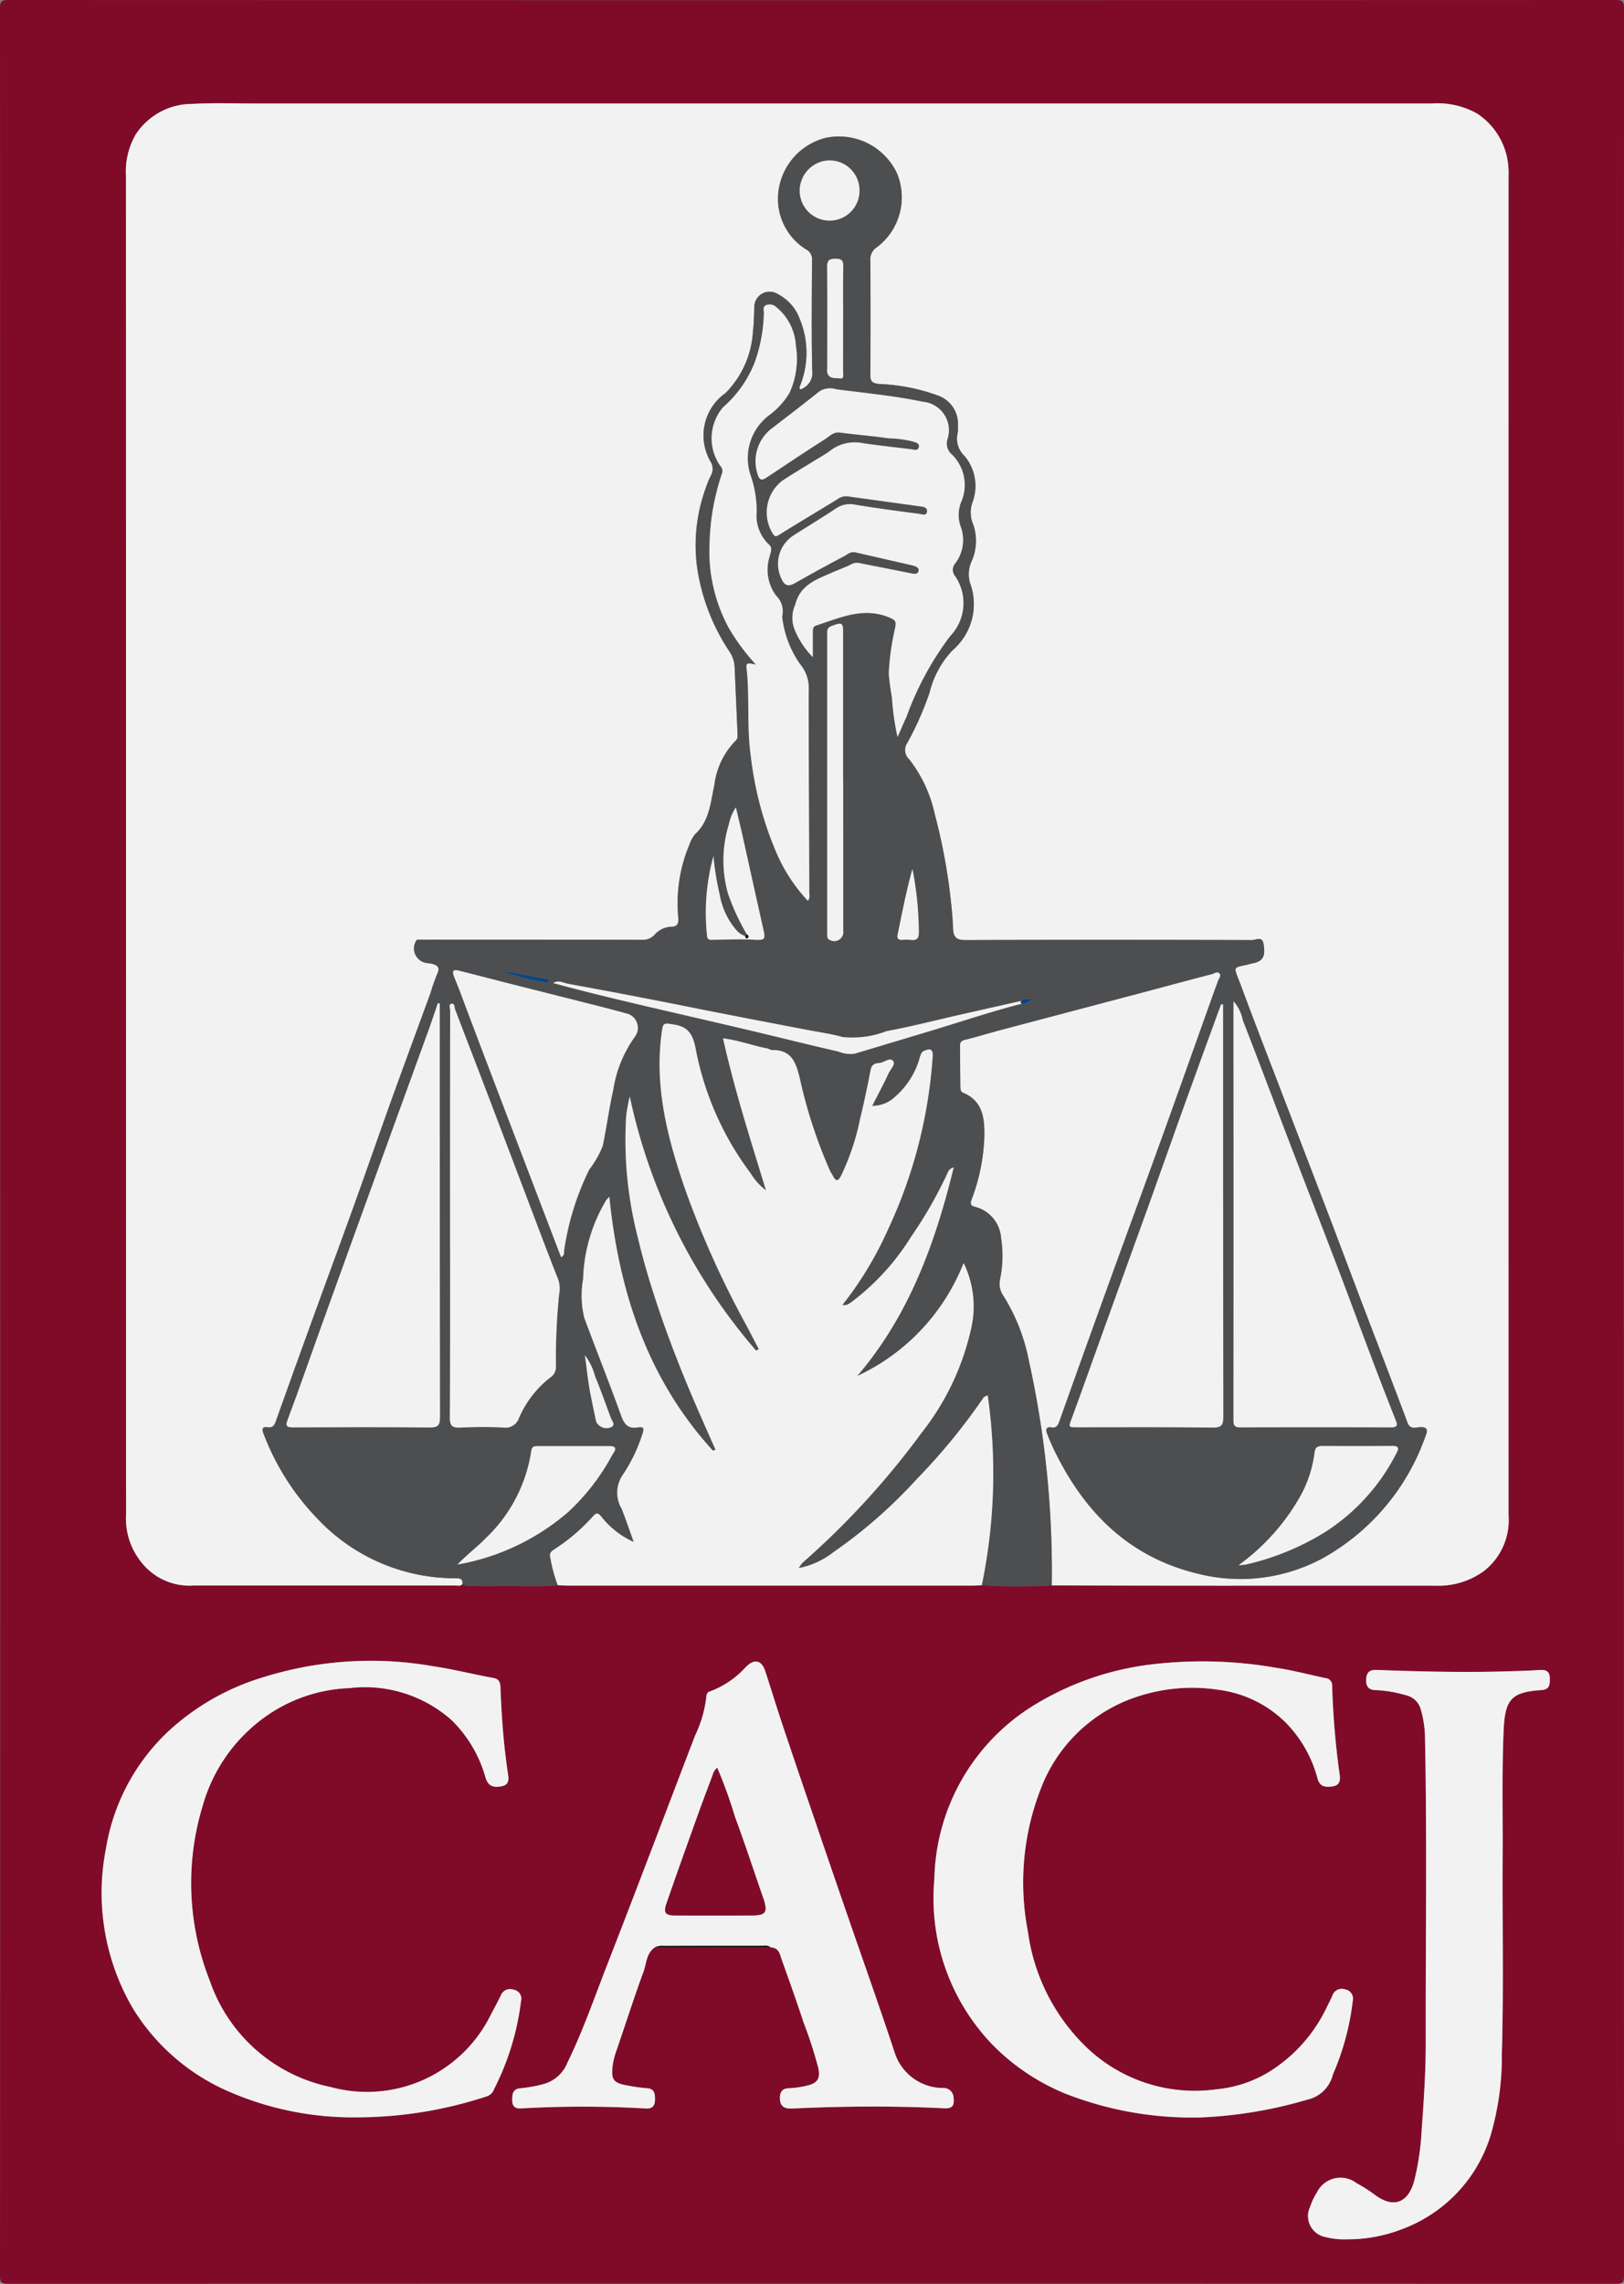 <svg id="Group_89" data-name="Group 89" xmlns="http://www.w3.org/2000/svg" width="97.057" height="136.453" viewBox="0 0 97.057 136.453">
  <rect x="0" y="0" width="97.057" height="136.453" fill="#808080" stroke="none"/>
  <g id="Group_88" data-name="Group 88">
    <path id="Path_1473" data-name="Path 1473" d="M2434.414,784.98q0-33.869-.01-67.739c0-.4.09-.488.488-.488q48.041.016,96.082,0c.4,0,.488.09.488.488q-.016,67.739,0,135.478c0,.4-.09.488-.488.488q-48.041-.016-96.082,0c-.4,0-.488-.09-.488-.488Q2434.421,818.849,2434.414,784.98Zm46.06,48.131c.5.013.543.444.661.77.444,1.225.879,2.455,1.286,3.693a25.361,25.361,0,0,1,.892,2.761c.12.584-.043.875-.621,1.017a5.6,5.6,0,0,1-1.151.172c-.448.015-.534.288-.525.629.012.47.284.6.741.581,3.022-.141,6.045-.165,9.068-.014.487.024.63-.148.565-.63a.588.588,0,0,0-.616-.579,3.045,3.045,0,0,1-2.923-2.179c-.894-2.706-1.854-5.39-2.782-8.085q-1.015-2.945-2.02-5.892-.954-2.8-1.9-5.6c-.345-1.035-.664-2.079-1-3.117-.225-.689-.634-.791-1.149-.308a5.415,5.415,0,0,1-2.15,1.479.279.279,0,0,0-.226.263,7.236,7.236,0,0,1-.677,2.374c-1,2.609-1.993,5.223-2.993,7.834q-1.105,2.885-2.223,5.766c-.781,2-1.478,4.036-2.423,5.969a2.142,2.142,0,0,1-1.453,1.269,8.423,8.423,0,0,1-1.349.242c-.49.036-.49.382-.489.721s.145.507.525.482a65.454,65.454,0,0,1,7.476.005c.428.02.53-.212.53-.538s-.015-.645-.48-.67a10.141,10.141,0,0,1-1.1-.153c-.925-.153-1.059-.343-.941-1.263a4.388,4.388,0,0,1,.231-.867c.534-1.565,1.039-3.14,1.608-4.692.181-.493.164-1.1.677-1.444Zm12.6-21.651a34.848,34.848,0,0,0,4.186.009q5.121.009,10.243.018c4.246,0,8.493-.005,12.739,0a4.582,4.582,0,0,0,2.877-.9,3.855,3.855,0,0,0,1.442-3.3q-.011-40,0-80a4.453,4.453,0,0,0-.017-.636,4.161,4.161,0,0,0-1.865-3.121,4.853,4.853,0,0,0-2.7-.6q-35.166.008-70.333,0c-1.256,0-2.516-.045-3.768.027a4.02,4.02,0,0,0-3.356,1.815,4.391,4.391,0,0,0-.59,2.471q.011,39.256.006,78.512c0,.548.013,1.1-.006,1.645a4.146,4.146,0,0,0,.939,2.709,3.651,3.651,0,0,0,3.117,1.368q7.829,0,15.659,0c.134,0,.287.053.391-.09a.682.682,0,0,0,.5.122c.579,0,1.158.009,1.737,0,1.156-.023,2.314.065,3.469-.048.194.006.388.017.582.017q12.058,0,24.117,0C2492.65,811.486,2492.862,811.469,2493.073,811.46Zm13.132,31.8a26.344,26.344,0,0,0,6.306-1.053,2.032,2.032,0,0,0,1.549-1.5c.045-.134.111-.26.161-.392a15.394,15.394,0,0,0,1.029-4.034.557.557,0,0,0-.456-.666.593.593,0,0,0-.768.38c-.1.227-.215.443-.321.666a9.178,9.178,0,0,1-3.422,3.859,7.369,7.369,0,0,1-3.175,1.062,9.368,9.368,0,0,1-8.048-2.781,11.757,11.757,0,0,1-3.225-6.631,15.4,15.4,0,0,1,.784-8.585,9.227,9.227,0,0,1,5.146-5.241,10.446,10.446,0,0,1,5.457-.631,6.955,6.955,0,0,1,4.06,2,7.5,7.5,0,0,1,1.866,3.322c.145.489.486.5.874.453s.5-.288.447-.671a48.1,48.1,0,0,1-.453-5.333.432.432,0,0,0-.4-.47c-.984-.206-1.958-.47-2.951-.616a25.624,25.624,0,0,0-7.548-.189,17.366,17.366,0,0,0-6.749,2.323,12.471,12.471,0,0,0-6.125,10.495,12.6,12.6,0,0,0,3.509,9.926,12.98,12.98,0,0,0,4.373,2.909A20.757,20.757,0,0,0,2506.2,843.261Zm-50.352,0a24.912,24.912,0,0,0,7.65-1.262.69.69,0,0,0,.427-.425,15.774,15.774,0,0,0,1.615-5.273.544.544,0,0,0-.436-.671.6.6,0,0,0-.78.36c-.185.38-.387.751-.586,1.123a8.242,8.242,0,0,1-9.578,4.332,9.691,9.691,0,0,1-7.222-6.349,15.85,15.85,0,0,1-.412-10.5,9.771,9.771,0,0,1,3.1-4.785,9.255,9.255,0,0,1,5.657-2.2,7.269,7.269,0,0,1,8.131,5.339c.153.481.4.618.912.536s.486-.406.427-.777c-.041-.262-.074-.525-.108-.788-.185-1.439-.281-2.885-.336-4.335-.011-.287-.062-.515-.408-.578-1.214-.221-2.41-.525-3.633-.707a21.537,21.537,0,0,0-10.211.684,14.454,14.454,0,0,0-5.488,3.109,12.3,12.3,0,0,0-3.831,7.072,13.674,13.674,0,0,0,1.581,9.544,12.6,12.6,0,0,0,5.945,5.086A18.609,18.609,0,0,0,2455.853,843.257Zm59.085,7.288a8.991,8.991,0,0,0,3.351-.645,8.685,8.685,0,0,0,5.21-5.595,16.786,16.786,0,0,0,.662-4.865c.115-3.925.025-7.853.049-11.779.015-2.511-.052-5.026.06-7.533.082-1.843.455-2.274,2.249-2.395.491-.033.512-.318.51-.682s-.154-.54-.549-.518c-.83.047-1.661.071-2.492.091-2.441.06-4.881-.007-7.32-.094-.454-.016-.6.188-.616.582s.144.621.585.622a7.46,7.46,0,0,1,1.771.3,1.194,1.194,0,0,1,.926.915,6.335,6.335,0,0,1,.231,1.406c.133,6.154.036,12.309.048,18.464,0,1.727-.116,3.45-.24,5.173a15.8,15.8,0,0,1-.454,3.084c-.36,1.308-1.252,1.634-2.34.818a9.226,9.226,0,0,0-1.11-.707,1.569,1.569,0,0,0-2.359.561,3.868,3.868,0,0,0-.406.856,1.275,1.275,0,0,0,.924,1.809A4.464,4.464,0,0,0,2514.938,850.545Z" transform="translate(-2434.404 -716.753)" fill="#800b29"/>
    <path id="Path_1474" data-name="Path 1474" d="M2525.384,863.335c-.1.143-.257.09-.391.09q-7.829,0-15.659,0a3.651,3.651,0,0,1-3.117-1.368,4.146,4.146,0,0,1-.939-2.708c.019-.548.006-1.1.006-1.645q0-39.256-.006-78.512a4.391,4.391,0,0,1,.59-2.471,4.021,4.021,0,0,1,3.356-1.815c1.252-.072,2.511-.027,3.768-.027q35.167,0,70.333,0a4.851,4.851,0,0,1,2.7.6,4.16,4.16,0,0,1,1.865,3.121,4.453,4.453,0,0,1,.017.636q0,40,0,80a3.854,3.854,0,0,1-1.442,3.3,4.582,4.582,0,0,1-2.877.9c-4.247-.005-8.493,0-12.74,0q-5.122,0-10.243-.018a58.263,58.263,0,0,0-1.376-13.464,11.353,11.353,0,0,0-1.494-3.807,1.286,1.286,0,0,1-.215-1.061,6.77,6.77,0,0,0,.055-2.428,2.069,2.069,0,0,0-1.545-1.86c-.336-.082-.3-.222-.2-.483a11.635,11.635,0,0,0,.745-3.718c.019-1.05-.069-2.111-1.256-2.611-.157-.066-.177-.21-.179-.354-.008-.814-.013-1.628-.019-2.442a.317.317,0,0,1,.279-.37c.734-.181,1.456-.4,2.187-.6q4.256-1.129,8.514-2.25c1.359-.36,2.715-.73,4.076-1.081.141-.036.31-.178.445-.048s-.017.288-.068.429c-.144.394-.288.789-.429,1.184-.987,2.759-1.966,5.521-2.961,8.277-.989,2.741-2,5.474-2.99,8.213q-1.568,4.33-3.115,8.668c-.09.253-.182.406-.472.363-.34-.05-.348.146-.256.381.122.311.249.622.394.923,1.8,3.739,4.478,6.453,8.653,7.445a10.352,10.352,0,0,0,7.421-.937,13.431,13.431,0,0,0,6.142-7.3c.182-.449.048-.551-.393-.52-.247.017-.535.124-.685-.278-.907-2.431-1.845-4.851-2.768-7.276-.625-1.641-1.237-3.286-1.864-4.926q-1.3-3.409-2.615-6.813c-.905-2.36-1.826-4.714-2.7-7.084-.493-1.33-.55-1,.7-1.348.034-.009.071-.008.1-.017.527-.148.667-.42.541-1.154-.079-.459-.461-.212-.681-.213q-8.573-.023-17.146,0c-.513,0-.7-.175-.722-.643-.026-.494-.055-.989-.112-1.48a34.694,34.694,0,0,0-1-5.457,8.061,8.061,0,0,0-1.506-3.212.76.76,0,0,1-.108-1.012,18.757,18.757,0,0,0,1.318-2.985,5.6,5.6,0,0,1,1.375-2.529,3.627,3.627,0,0,0,1.038-4.037,1.847,1.847,0,0,1,.118-1.319,3,3,0,0,0,.072-2.174,1.788,1.788,0,0,1-.056-1.263,2.785,2.785,0,0,0-.442-2.795,1.419,1.419,0,0,1-.426-1.387,2.417,2.417,0,0,0,.015-.424,1.79,1.79,0,0,0-1.17-1.809,11.492,11.492,0,0,0-3.563-.7c-.387-.05-.5-.155-.5-.539q.025-3.424,0-6.848a.84.84,0,0,1,.379-.776,3.732,3.732,0,0,0,1.208-4.432,3.831,3.831,0,0,0-4.261-2.108,3.774,3.774,0,0,0-2.794,3.037,3.554,3.554,0,0,0,1.645,3.635.645.645,0,0,1,.339.624c-.011,2.194-.036,4.389.011,6.582a1.044,1.044,0,0,1-.723,1.157c-.074-.127,0-.229.042-.346a5.28,5.28,0,0,0-.09-3.925,2.676,2.676,0,0,0-1.272-1.422.915.915,0,0,0-1.418.807c-.025.441-.015.888-.077,1.324a5.692,5.692,0,0,1-1.64,3.77,3.1,3.1,0,0,0-.872,4.143.827.827,0,0,1-.017.811,5.721,5.721,0,0,0-.317.782,9.933,9.933,0,0,0-.479,4.8,12.3,12.3,0,0,0,1.923,4.921,1.778,1.778,0,0,1,.3.895q.093,1.988.174,3.976c.007.158.03.325-.11.446a4.559,4.559,0,0,0-1.274,2.666c-.231,1.036-.282,2.12-1.143,2.913a2,2,0,0,0-.351.644,9,9,0,0,0-.659,4.349c.018.337-.026.534-.428.546a1.355,1.355,0,0,0-.974.462.96.96,0,0,1-.791.318c-3.5-.011-7.007-.007-10.51-.007-.885,0-1.77,0-2.654,0-.127,0-.276-.064-.349.137a.874.874,0,0,0,.711,1.257c.069.013.141.014.21.029.348.077.589.188.374.632a11.9,11.9,0,0,0-.4,1.14c-.782,2.142-1.575,4.281-2.349,6.426-.743,2.062-1.46,4.134-2.2,6.2-.761,2.113-1.541,4.22-2.308,6.331q-1.2,3.315-2.391,6.636c-.092.259-.209.382-.487.34-.369-.055-.323.184-.238.39a14.867,14.867,0,0,0,3.218,5.07,11.285,11.285,0,0,0,8.289,3.56C2525.279,862.989,2525.415,863.051,2525.384,863.335Z" transform="translate(-2497.75 -768.694)" fill="#f3f2f2"/>
    <path id="Path_1475" data-name="Path 1475" d="M2594.144,879.851c.031-.284-.105-.346-.372-.342a11.286,11.286,0,0,1-8.29-3.56,14.871,14.871,0,0,1-3.218-5.07c-.085-.206-.131-.445.238-.39.278.042.4-.081.487-.34q1.181-3.323,2.391-6.636c.767-2.112,1.547-4.218,2.308-6.331.743-2.063,1.46-4.134,2.2-6.2.773-2.145,1.566-4.284,2.349-6.427a11.982,11.982,0,0,1,.4-1.14c.216-.444-.026-.555-.374-.632-.068-.015-.14-.016-.209-.029a.874.874,0,0,1-.711-1.257c.072-.2.221-.136.349-.137.884-.005,1.77,0,2.654,0,3.5,0,7.007,0,10.511.007a.959.959,0,0,0,.791-.318,1.355,1.355,0,0,1,.975-.462c.4-.013.446-.21.428-.546a9,9,0,0,1,.659-4.349,2,2,0,0,1,.351-.644c.861-.792.912-1.876,1.143-2.913a4.56,4.56,0,0,1,1.274-2.666c.14-.12.117-.288.11-.446q-.084-1.988-.173-3.976a1.781,1.781,0,0,0-.3-.895,12.309,12.309,0,0,1-1.923-4.921,9.938,9.938,0,0,1,.479-4.8,5.722,5.722,0,0,1,.317-.782.827.827,0,0,0,.017-.811,3.1,3.1,0,0,1,.872-4.143,5.693,5.693,0,0,0,1.64-3.77c.063-.436.052-.882.077-1.324a.915.915,0,0,1,1.418-.807,2.678,2.678,0,0,1,1.272,1.422,5.282,5.282,0,0,1,.089,3.925c-.041.116-.117.219-.042.346a1.043,1.043,0,0,0,.723-1.157c-.048-2.193-.023-4.388-.011-6.582a.645.645,0,0,0-.339-.624,3.553,3.553,0,0,1-1.645-3.635,3.774,3.774,0,0,1,2.794-3.037,3.831,3.831,0,0,1,4.261,2.108,3.732,3.732,0,0,1-1.208,4.432.84.84,0,0,0-.379.776q.021,3.424,0,6.848c0,.384.108.49.5.539a11.5,11.5,0,0,1,3.563.7,1.79,1.79,0,0,1,1.169,1.809,2.393,2.393,0,0,1-.015.424,1.42,1.42,0,0,0,.426,1.387,2.784,2.784,0,0,1,.442,2.795,1.789,1.789,0,0,0,.056,1.263,3,3,0,0,1-.072,2.174,1.847,1.847,0,0,0-.118,1.319,3.628,3.628,0,0,1-1.038,4.037,5.6,5.6,0,0,0-1.375,2.529,18.732,18.732,0,0,1-1.318,2.985.76.76,0,0,0,.108,1.012,8.058,8.058,0,0,1,1.506,3.212,34.722,34.722,0,0,1,1,5.457c.057.491.086.986.112,1.48.025.468.209.645.722.643q8.573-.032,17.146,0c.22,0,.6-.246.681.213.126.734-.014,1.007-.541,1.154-.034.009-.071.008-.1.017-1.254.344-1.2.018-.7,1.348.878,2.37,1.8,4.724,2.7,7.084q1.307,3.407,2.615,6.813c.626,1.64,1.239,3.285,1.864,4.926.923,2.425,1.86,4.845,2.768,7.276.15.4.438.3.685.278.441-.031.575.071.394.52a13.431,13.431,0,0,1-6.143,7.3,10.351,10.351,0,0,1-7.421.937c-4.175-.991-6.851-3.706-8.653-7.445-.145-.3-.272-.611-.395-.923-.092-.235-.084-.432.256-.381.29.043.383-.11.473-.363q1.544-4.339,3.114-8.668c.992-2.739,2-5.473,2.99-8.213.995-2.756,1.974-5.518,2.96-8.277q.212-.593.429-1.184c.051-.141.217-.286.068-.429s-.3.012-.444.048c-1.361.351-2.717.721-4.076,1.081q-4.257,1.127-8.515,2.25c-.73.194-1.453.417-2.187.6a.317.317,0,0,0-.279.37c.006.814.011,1.628.019,2.442,0,.144.022.288.179.354,1.187.5,1.275,1.561,1.256,2.611a11.635,11.635,0,0,1-.745,3.718c-.094.261-.133.4.2.483a2.069,2.069,0,0,1,1.545,1.86,6.781,6.781,0,0,1-.055,2.428,1.285,1.285,0,0,0,.215,1.061,11.347,11.347,0,0,1,1.494,3.807,58.29,58.29,0,0,1,1.376,13.464,34.852,34.852,0,0,1-4.187-.009,32.916,32.916,0,0,0,.354-11.348c-.079.044-.2.071-.254.148a36.672,36.672,0,0,1-3.969,4.844,29.244,29.244,0,0,1-4.981,4.37,4.935,4.935,0,0,1-2.093.964,2.053,2.053,0,0,1,.224-.318,48.232,48.232,0,0,0,7.1-7.74,15.44,15.44,0,0,0,2.995-6.312,5.866,5.866,0,0,0-.461-3.858,12.48,12.48,0,0,1-6.36,6.75c3.081-3.6,4.648-7.877,5.767-12.465a.511.511,0,0,0-.356.313,25.559,25.559,0,0,1-2.188,3.829,14.308,14.308,0,0,1-3.447,3.815c-.187.13-.346.314-.664.265a21.2,21.2,0,0,0,2.714-4.482,28.884,28.884,0,0,0,2.684-10.369c.024-.405-.111-.5-.49-.345-.2.081-.229.256-.283.42a4.755,4.755,0,0,1-1.428,2.294,1.955,1.955,0,0,1-1.413.581c.348-.682.682-1.294.97-1.928.113-.248.438-.551.279-.748-.2-.248-.529.1-.816.115-.253.016-.461.08-.524.407-.186.968-.389,1.933-.623,2.89a14.467,14.467,0,0,1-1.141,3.431c-.164.307-.287.4-.479.04-.058-.107-.133-.206-.185-.316a29.286,29.286,0,0,1-1.813-5.551c-.229-.943-.5-1.694-1.646-1.67-.1,0-.2-.076-.3-.1-.869-.166-1.7-.49-2.637-.6.7,3.116,1.654,6.091,2.568,9.082a3.629,3.629,0,0,1-.918-1.018,17.994,17.994,0,0,1-3.279-7.408c-.162-.859-.418-1.344-1.309-1.482-.617-.1-.644-.121-.729.5-.446,3.265.37,6.35,1.416,9.378a55.687,55.687,0,0,0,3.63,8.06c.259.484.507.973.761,1.46l-.165.082a33.979,33.979,0,0,1-7.549-15.183,11.142,11.142,0,0,0-.211,1.143,23.338,23.338,0,0,0,.7,7.3c.344,1.437.766,2.851,1.239,4.251.692,2.047,1.486,4.051,2.349,6.03.346.794.7,1.585,1.047,2.378l-.151.063c-3.893-4.265-5.612-9.445-6.193-15.175a2.2,2.2,0,0,0-.188.212,9.7,9.7,0,0,0-1.378,4.712,5.588,5.588,0,0,0,.072,2.314c.725,1.959,1.5,3.9,2.209,5.863.194.539.446.775,1.013.678.361-.062.354.111.248.4a9.417,9.417,0,0,1-1.154,2.412,1.876,1.876,0,0,0-.083,2.053c.25.627.463,1.268.723,1.986a5.107,5.107,0,0,1-1.945-1.524c-.18-.207-.28-.247-.48-.023a11.376,11.376,0,0,1-2.322,1.985c-.18.116-.309.237-.243.467a8.854,8.854,0,0,0,.45,1.677c-1.155.113-2.312.025-3.469.048-.579.012-1.158,0-1.737,0A.682.682,0,0,1,2594.144,879.851Zm16.9-38.714a1.07,1.07,0,0,1-.518-.345,4.381,4.381,0,0,1-1-2.12,16.807,16.807,0,0,1-.375-2.3,12.728,12.728,0,0,0-.378,4.771c.018.269.229.218.4.218.774,0,1.55-.044,2.322-.006.756.037.785.025.617-.715-.416-1.837-.816-3.678-1.227-5.516-.12-.536-.251-1.069-.394-1.671a2.91,2.91,0,0,0-.416,1.01,7.283,7.283,0,0,0-.044,4.168,13.9,13.9,0,0,0,1.116,2.409Zm16.535,4.041c.264.033.427-.2.663-.253-.24-.019-.48-.095-.688.088q-1.811.409-3.623.818c-1.475.334-2.941.713-4.426.988a5.678,5.678,0,0,1-2.634.355c-.7-.195-1.414-.292-2.12-.427-2.389-.456-4.778-.914-7.163-1.392q-3.548-.711-7.108-1.359c-.284-.052-.6-.249-.905-.049,1.615.443,3.233.838,4.854,1.22,2.294.54,4.593,1.064,6.887,1.606,1.764.417,3.52.865,5.288,1.262a1.891,1.891,0,0,0,.983.132l4.288-1.286C2623.771,846.313,2625.649,845.67,2627.573,845.179Zm-7.423-15.934c.2-.457.361-.839.532-1.218a18.312,18.312,0,0,1,2.609-4.819,2.845,2.845,0,0,0,.272-3.613.577.577,0,0,1,.021-.718,2.311,2.311,0,0,0,.354-2.162,2.08,2.08,0,0,1,.008-1.511,2.544,2.544,0,0,0-.543-2.838.865.865,0,0,1-.271-.926,1.708,1.708,0,0,0-1.483-2.233c-1.711-.359-3.452-.52-5.182-.746a1.165,1.165,0,0,0-1,.137c-.914.736-1.848,1.445-2.776,2.162a2.461,2.461,0,0,0-.911,2.754c.125.434.288.39.574.2,1.154-.764,2.3-1.537,3.47-2.277.265-.168.492-.443.882-.391.962.127,1.931.2,2.891.341a6.921,6.921,0,0,1,1.468.194c.177.065.433.1.349.363-.07.222-.3.124-.463.1-.964-.117-1.93-.22-2.891-.364a2.408,2.408,0,0,0-1.934.449c-.289.223-.616.4-.926.589-.655.408-1.323.8-1.963,1.225a2.4,2.4,0,0,0-.521,3.181c.116.158.182.136.333.042,1.163-.719,2.335-1.421,3.5-2.133a.866.866,0,0,1,.591-.178c1.45.2,2.9.395,4.35.6.183.026.444.059.423.3-.026.3-.309.171-.464.151-1.277-.166-2.554-.336-3.824-.545a1.475,1.475,0,0,0-1.145.214c-.832.553-1.69,1.068-2.531,1.609a2.016,2.016,0,0,0-.75,2.574c.2.471.435.5.844.27.958-.546,1.928-1.073,2.9-1.59.207-.11.4-.3.677-.236q1.7.389,3.393.777c.192.044.445.11.389.343s-.291.171-.493.129c-.983-.2-1.97-.389-2.955-.587a.764.764,0,0,0-.556.047c-.371.194-.771.33-1.155.5-.929.413-1.907.723-2.208,1.921a1.893,1.893,0,0,0-.05,1.45,4.967,4.967,0,0,0,1.1,1.679c0-.613,0-1.067,0-1.521,0-.154,0-.3.214-.37,1.431-.46,2.817-1.132,4.393-.46.376.161.358.251.323.575a14.752,14.752,0,0,0-.39,2.767,13.418,13.418,0,0,0,.189,1.416A15.044,15.044,0,0,0,2620.15,829.245Zm20.078,15.791v.834q0,12.073,0,24.146c0,.3.015.482.407.48q4.51-.023,9.021,0c.355,0,.385-.133.278-.4-.959-2.412-1.867-4.842-2.774-7.274-1.091-2.923-2.236-5.825-3.352-8.739-1.009-2.638-2-5.283-3.025-7.917A2.369,2.369,0,0,0,2640.229,845.036Zm-47.441.129-.117-.012c-.168.493-.33.989-.507,1.479q-1.137,3.14-2.282,6.277-1.177,3.243-2.35,6.487-.948,2.622-1.893,5.245c-.641,1.783-1.26,3.575-1.926,5.348-.156.416-.109.506.328.5,2.706-.013,5.412-.019,8.117.006.491,0,.645-.085.644-.617q-.031-11.327-.014-22.655Zm46.816.054h-.12c-.676,1.856-1.357,3.71-2.026,5.568-.761,2.112-1.505,4.231-2.265,6.343q-1.361,3.784-2.734,7.564c-.631,1.749-1.25,3.5-1.893,5.247-.2.551-.231.543.343.543,2.688,0,5.378-.019,8.066.018.568.008.644-.176.643-.677q-.025-11.835-.014-23.671Zm-46.2,12.582h0c0,4.033.011,8.066-.013,12.1,0,.509.157.615.621.6.866-.034,1.735-.047,2.6,0a.842.842,0,0,0,.91-.576,6.208,6.208,0,0,1,1.848-2.4.753.753,0,0,0,.359-.691,38.4,38.4,0,0,1,.19-4.291,1.714,1.714,0,0,0-.05-.883c-.543-1.368-1.062-2.747-1.585-4.123q-1.327-3.492-2.651-6.985c-.637-1.674-1.284-3.344-1.923-5.017-.053-.138-.008-.392-.215-.356s-.086.272-.086.413Q2593.4,851.7,2593.408,857.8Zm18.274-32.889c-.325-.033-.6-.2-.558.225.192,1.722.006,3.459.245,5.186a20.667,20.667,0,0,0,1.541,5.844,9.87,9.87,0,0,0,1.88,2.875.556.556,0,0,0,.083-.436c-.014-4.034-.04-8.069-.038-12.1a2.231,2.231,0,0,0-.509-1.6,3.591,3.591,0,0,1-.55-.954,3.549,3.549,0,0,1-.525-1.907,1.285,1.285,0,0,0-.361-1.235,2.588,2.588,0,0,1-.381-2.357c.04-.238.193-.487-.041-.69a2.382,2.382,0,0,1-.741-1.969,6.5,6.5,0,0,0-.376-2.216,3.213,3.213,0,0,1,1.119-3.549,4.48,4.48,0,0,0,1.229-1.355,4.9,4.9,0,0,0,.373-2.791,3.206,3.206,0,0,0-1.187-2.326.566.566,0,0,0-.6-.1c-.21.1-.117.311-.123.476a9.417,9.417,0,0,1-.534,2.9,6.872,6.872,0,0,1-1.914,2.728,2.872,2.872,0,0,0-.154,3.5.419.419,0,0,1,.092.465,14.113,14.113,0,0,0-.738,4.207,9.605,9.605,0,0,0,1.135,4.979A12.626,12.626,0,0,0,2611.682,824.912Zm-11.64,35.41c.225-.107.167-.292.19-.432a16.108,16.108,0,0,1,1.5-4.809,5.81,5.81,0,0,0,.8-1.4c.231-1.121.38-2.26.634-3.375a7.339,7.339,0,0,1,1.313-3.185.885.885,0,0,0-.405-1.323q-.862-.242-1.73-.461c-1.771-.45-3.545-.894-5.317-1.343-1.006-.255-2.011-.518-3.017-.772-.322-.081-.539-.108-.347.371.116.29.238.583.349.878.735,1.971,1.485,3.938,2.233,5.9q1.169,3.072,2.344,6.142C2599.069,857.779,2599.553,859.044,2600.042,860.322Zm40.494,18.4a3.574,3.574,0,0,0,.412-.032,15.624,15.624,0,0,0,4.714-1.921,12.067,12.067,0,0,0,4.293-4.721c.135-.259.207-.454-.229-.45-1.4.015-2.793.01-4.19.005-.294,0-.432.085-.466.417a7.178,7.178,0,0,1-.874,2.627A12.9,12.9,0,0,1,2640.537,878.725Zm-46.686-.038a13.766,13.766,0,0,0,6.6-3.125,13,13,0,0,0,2.652-3.43c.073-.132.428-.52-.157-.52-1.449,0-2.9,0-4.345,0-.2,0-.311.057-.34.293a9.024,9.024,0,0,1-2.685,5.174C2595.058,877.62,2594.452,878.061,2593.851,878.687ZM2616.9,831.9h0q0-4.4,0-8.808c0-.7-.044-.717-.693-.475-.31.115-.255.343-.255.563q0,8.834,0,17.669c0,.106,0,.212.008.318a.2.2,0,0,0,.138.2.542.542,0,0,0,.81-.55Zm.976-35.335a1.791,1.791,0,0,0-1.782-1.772,1.814,1.814,0,0,0-1.792,1.765,1.787,1.787,0,1,0,3.573.006Zm-.982,7.711h0c0-1.041-.013-2.082.008-3.122.007-.357-.079-.483-.463-.482s-.509.094-.5.5c.021,2.011.008,4.022.007,6.033a1.055,1.055,0,0,0,0,.264c.106.391.456.315.73.351.3.039.213-.213.214-.366C2616.9,806.395,2616.9,805.336,2616.9,804.278Zm4.144,32.848c-.38,1.383-.619,2.657-.885,3.924-.052.246.061.318.283.31a2.793,2.793,0,0,1,.475,0c.381.052.52-.072.511-.484A20.1,20.1,0,0,0,2621.04,837.126Zm-19.577,29.052c.118.829.2,1.665.367,2.483.1.5.2,1,.313,1.5a.689.689,0,0,0,.909.315c.255-.151.038-.353-.029-.531-.316-.836-.609-1.682-.951-2.507A3.571,3.571,0,0,0,2601.463,866.178Zm-5.016-22.99a12.956,12.956,0,0,0,2.805.726c.013-.06.025-.12.038-.181Z" transform="translate(-2566.509 -785.211)" fill="#4d4e50"/>
    <path id="Path_1476" data-name="Path 1476" d="M2744.393,1326.275a8.853,8.853,0,0,1-.45-1.677c-.065-.229.063-.351.244-.467a11.365,11.365,0,0,0,2.321-1.985c.2-.224.3-.184.481.023a5.107,5.107,0,0,0,1.945,1.524c-.259-.718-.473-1.359-.722-1.986a1.875,1.875,0,0,1,.084-2.053,9.441,9.441,0,0,0,1.154-2.412c.107-.289.113-.462-.248-.4-.567.1-.819-.139-1.013-.678-.706-1.965-1.485-3.9-2.21-5.863a5.584,5.584,0,0,1-.072-2.314,9.7,9.7,0,0,1,1.378-4.712,2.294,2.294,0,0,1,.188-.212c.582,5.73,2.3,10.91,6.193,15.175l.151-.063c-.349-.792-.7-1.584-1.047-2.378-.863-1.979-1.657-3.984-2.349-6.03-.473-1.4-.9-2.815-1.239-4.251a23.332,23.332,0,0,1-.7-7.3,11.214,11.214,0,0,1,.212-1.143,33.975,33.975,0,0,0,7.55,15.183l.164-.082c-.253-.487-.5-.976-.76-1.46a55.705,55.705,0,0,1-3.63-8.06c-1.046-3.028-1.862-6.113-1.416-9.378.085-.624.112-.6.729-.5.891.138,1.147.623,1.309,1.482a18,18,0,0,0,3.28,7.408,3.623,3.623,0,0,0,.917,1.018c-.914-2.991-1.871-5.967-2.568-9.082.933.111,1.769.435,2.637.6.1.02.2.1.3.1,1.146-.024,1.417.727,1.646,1.67a29.268,29.268,0,0,0,1.813,5.551c.052.11.127.208.185.316.193.359.316.267.479-.04a14.479,14.479,0,0,0,1.142-3.431c.233-.957.436-1.922.622-2.89.063-.328.271-.391.524-.407.287-.018.615-.363.816-.115.159.2-.166.5-.279.748-.288.633-.623,1.246-.97,1.928a1.956,1.956,0,0,0,1.413-.581,4.756,4.756,0,0,0,1.428-2.294c.054-.164.085-.34.282-.42.379-.155.514-.06.49.345a28.893,28.893,0,0,1-2.684,10.369,21.213,21.213,0,0,1-2.714,4.483c.318.048.478-.136.664-.266a14.307,14.307,0,0,0,3.447-3.815,25.584,25.584,0,0,0,2.188-3.829.511.511,0,0,1,.356-.313c-1.119,4.588-2.687,8.864-5.767,12.465a12.482,12.482,0,0,0,6.36-6.75,5.869,5.869,0,0,1,.46,3.858,15.44,15.44,0,0,1-2.994,6.312,48.26,48.26,0,0,1-7.1,7.74,2.071,2.071,0,0,0-.224.318,4.936,4.936,0,0,0,2.093-.964,29.231,29.231,0,0,0,4.981-4.37,36.7,36.7,0,0,0,3.969-4.844c.051-.077.176-.1.254-.148a32.91,32.91,0,0,1-.354,11.348c-.211.009-.423.026-.634.026q-12.059,0-24.117,0C2744.781,1326.292,2744.587,1326.281,2744.393,1326.275Z" transform="translate(-2711.057 -1231.563)" fill="#f3f2f2"/>
    <path id="Path_1477" data-name="Path 1477" d="M2731.228,1668.7c-.514.344-.5.951-.677,1.444-.569,1.552-1.074,3.127-1.608,4.692a4.421,4.421,0,0,0-.231.867c-.117.92.016,1.11.942,1.263a10.067,10.067,0,0,0,1.1.152c.465.025.481.353.48.671s-.1.558-.53.538a65.444,65.444,0,0,0-7.476-.005c-.38.026-.523-.152-.525-.481s0-.685.489-.721a8.44,8.44,0,0,0,1.349-.242,2.141,2.141,0,0,0,1.452-1.269c.945-1.934,1.643-3.969,2.424-5.969q1.123-2.878,2.223-5.766c1-2.61,1.991-5.224,2.993-7.834a7.236,7.236,0,0,0,.678-2.374.279.279,0,0,1,.226-.263,5.417,5.417,0,0,0,2.15-1.479c.515-.484.925-.382,1.149.308.338,1.038.656,2.082,1,3.117q.936,2.8,1.9,5.6,1,2.948,2.02,5.892c.928,2.695,1.888,5.379,2.782,8.085a3.045,3.045,0,0,0,2.923,2.179.588.588,0,0,1,.616.58c.065.482-.078.655-.565.63-3.023-.15-6.046-.127-9.068.014-.457.021-.728-.11-.741-.581-.009-.341.078-.615.525-.629a5.591,5.591,0,0,0,1.151-.172c.577-.142.741-.433.621-1.017a25.413,25.413,0,0,0-.892-2.76c-.406-1.238-.842-2.468-1.286-3.693-.118-.326-.159-.757-.661-.77a.576.576,0,0,0-.448-.1q-2.985,0-5.97.006A.961.961,0,0,0,2731.228,1668.7Zm3.723-10.729a.842.842,0,0,0-.275.446c-.292.791-.6,1.579-.88,2.373-.632,1.761-1.265,3.522-1.875,5.29-.191.553-.066.7.521.708q2.279.014,4.557,0c.861-.006.974-.174.722-.984-.016-.051-.039-.1-.056-.148-.551-1.593-1.076-3.2-1.662-4.775A27.069,27.069,0,0,0,2734.951,1657.973Z" transform="translate(-2692.089 -1552.353)" fill="#f3f2f2"/>
    <path id="Path_1478" data-name="Path 1478" d="M2976.047,1678.687a20.757,20.757,0,0,1-8.077-1.4,12.981,12.981,0,0,1-4.373-2.909,12.6,12.6,0,0,1-3.509-9.926,12.472,12.472,0,0,1,6.125-10.495,17.365,17.365,0,0,1,6.749-2.323,25.628,25.628,0,0,1,7.548.189c.993.146,1.967.41,2.951.616a.432.432,0,0,1,.4.47,48.094,48.094,0,0,0,.453,5.333c.05.383-.05.621-.447.671s-.729.036-.874-.453a7.492,7.492,0,0,0-1.866-3.322,6.956,6.956,0,0,0-4.06-2,10.446,10.446,0,0,0-5.457.631,9.227,9.227,0,0,0-5.146,5.241,15.4,15.4,0,0,0-.784,8.585,11.759,11.759,0,0,0,3.225,6.631,9.369,9.369,0,0,0,8.048,2.781,7.37,7.37,0,0,0,3.175-1.062,9.176,9.176,0,0,0,3.422-3.86c.106-.222.225-.439.321-.666a.594.594,0,0,1,.768-.38.556.556,0,0,1,.456.666,15.4,15.4,0,0,1-1.029,4.034c-.051.132-.116.259-.161.392a2.033,2.033,0,0,1-1.549,1.5A26.347,26.347,0,0,1,2976.047,1678.687Z" transform="translate(-2904.246 -1552.178)" fill="#f3f2f2"/>
    <path id="Path_1479" data-name="Path 1479" d="M2507.2,1678.6a18.6,18.6,0,0,1-7.588-1.458,12.6,12.6,0,0,1-5.944-5.086,13.674,13.674,0,0,1-1.581-9.544,12.3,12.3,0,0,1,3.831-7.072,14.455,14.455,0,0,1,5.488-3.109,21.54,21.54,0,0,1,10.211-.684c1.223.182,2.419.486,3.633.708.346.063.4.291.408.578.055,1.449.15,2.9.336,4.335.034.263.067.526.108.788.059.371.079.7-.427.777s-.76-.055-.913-.536a7.729,7.729,0,0,0-2.007-3.408,7.808,7.808,0,0,0-6.124-1.931,9.254,9.254,0,0,0-5.657,2.2,9.77,9.77,0,0,0-3.1,4.785,15.85,15.85,0,0,0,.412,10.5,9.69,9.69,0,0,0,7.222,6.349,8.241,8.241,0,0,0,9.578-4.332c.2-.372.4-.743.586-1.123a.6.6,0,0,1,.779-.36.544.544,0,0,1,.436.671,15.768,15.768,0,0,1-1.614,5.273.69.69,0,0,1-.427.425A24.9,24.9,0,0,1,2507.2,1678.6Z" transform="translate(-2485.748 -1552.097)" fill="#f3f2f2"/>
    <path id="Path_1480" data-name="Path 1480" d="M3173.064,1690.386a4.462,4.462,0,0,1-1.312-.136,1.275,1.275,0,0,1-.924-1.809,3.866,3.866,0,0,1,.406-.856,1.569,1.569,0,0,1,2.359-.561,9.235,9.235,0,0,1,1.11.708c1.088.816,1.98.49,2.34-.818a15.8,15.8,0,0,0,.454-3.084c.124-1.723.243-3.446.24-5.173-.011-6.155.085-12.31-.048-18.464a6.333,6.333,0,0,0-.231-1.406,1.194,1.194,0,0,0-.926-.915,7.454,7.454,0,0,0-1.771-.3c-.441,0-.6-.225-.585-.622s.162-.6.616-.582c2.439.086,4.879.154,7.321.094.831-.02,1.662-.044,2.491-.091.395-.022.546.143.549.518s-.019.648-.51.682c-1.793.121-2.167.552-2.249,2.4-.111,2.507-.045,5.022-.06,7.533-.024,3.926.066,7.853-.049,11.779a16.787,16.787,0,0,1-.662,4.865,8.685,8.685,0,0,1-5.21,5.595A8.992,8.992,0,0,1,3173.064,1690.386Z" transform="translate(-3092.53 -1556.594)" fill="#f3f2f2"/>
    <path id="Path_1481" data-name="Path 1481" d="M2802.983,1811.631a.961.961,0,0,1,.513-.088q2.985-.008,5.97-.006a.576.576,0,0,1,.448.1Z" transform="translate(-2763.844 -1695.281)" fill="#141515"/>
    <path id="Path_1482" data-name="Path 1482" d="M2868.13,956.077a15.074,15.074,0,0,1-.335-2.368,13.417,13.417,0,0,1-.189-1.416,14.733,14.733,0,0,1,.389-2.767c.035-.324.054-.414-.323-.575-1.575-.672-2.962,0-4.392.46-.211.068-.212.215-.215.37-.007.453,0,.907,0,1.521a4.974,4.974,0,0,1-1.1-1.679,1.9,1.9,0,0,1,.051-1.45c.3-1.2,1.279-1.508,2.208-1.921.384-.171.784-.307,1.156-.5a.764.764,0,0,1,.556-.047c.985.2,1.971.384,2.955.587.2.042.44.09.493-.129s-.2-.3-.388-.343q-1.7-.39-3.393-.777c-.276-.063-.47.126-.677.236-.975.517-1.945,1.044-2.9,1.59-.409.233-.643.2-.844-.27a2.016,2.016,0,0,1,.75-2.574c.841-.54,1.7-1.055,2.531-1.609a1.475,1.475,0,0,1,1.144-.214c1.27.209,2.547.379,3.824.545.155.02.438.154.464-.151.021-.245-.24-.278-.423-.3-1.449-.2-2.9-.4-4.35-.6a.866.866,0,0,0-.591.178c-1.167.711-2.339,1.414-3.5,2.133-.151.094-.218.116-.333-.042a2.4,2.4,0,0,1,.52-3.181c.64-.43,1.308-.818,1.963-1.225.311-.193.638-.366.926-.589a2.409,2.409,0,0,1,1.934-.449c.96.143,1.926.247,2.89.364.166.02.392.118.463-.1.084-.266-.172-.3-.349-.363a6.921,6.921,0,0,0-1.468-.194c-.96-.137-1.929-.214-2.891-.341-.39-.052-.618.223-.883.391-1.168.74-2.316,1.513-3.469,2.277-.287.19-.449.233-.574-.2a2.461,2.461,0,0,1,.911-2.754c.928-.717,1.863-1.427,2.776-2.162a1.164,1.164,0,0,1,1-.137c1.731.226,3.471.388,5.182.746a1.708,1.708,0,0,1,1.484,2.233.865.865,0,0,0,.271.926,2.544,2.544,0,0,1,.544,2.838,2.083,2.083,0,0,0-.008,1.511,2.308,2.308,0,0,1-.353,2.162.577.577,0,0,0-.02.718,2.845,2.845,0,0,1-.273,3.613,18.312,18.312,0,0,0-2.609,4.819C2868.492,955.238,2868.33,955.62,2868.13,956.077Z" transform="translate(-2814.489 -912.043)" fill="#f3f2f2"/>
    <path id="Path_1483" data-name="Path 1483" d="M3128.61,1280.136a2.369,2.369,0,0,1,.552,1.126c1.023,2.633,2.016,5.278,3.026,7.917,1.115,2.914,2.261,5.816,3.351,8.739.907,2.432,1.815,4.862,2.774,7.274.107.27.077.4-.278.4q-4.511-.018-9.021,0c-.392,0-.407-.178-.407-.48q.008-12.073,0-24.146Z" transform="translate(-3054.891 -1220.311)" fill="#f3f2f2"/>
    <path id="Path_1484" data-name="Path 1484" d="M2604.8,1281.251v2.062q0,11.327.013,22.655c0,.532-.153.622-.643.617-2.706-.026-5.411-.019-8.117-.006-.437,0-.484-.088-.327-.5.667-1.773,1.285-3.565,1.926-5.348q.943-2.624,1.894-5.245,1.173-3.244,2.35-6.487,1.139-3.139,2.281-6.277c.177-.49.339-.986.507-1.479Z" transform="translate(-2578.519 -1221.297)" fill="#f3f2f2"/>
    <path id="Path_1485" data-name="Path 1485" d="M3045.558,1281.857v.937q0,11.835.014,23.671c0,.5-.075.685-.642.677-2.688-.037-5.378-.017-8.066-.018-.574,0-.546.008-.343-.543.643-1.745,1.261-3.5,1.892-5.247q1.365-3.782,2.734-7.564c.76-2.113,1.5-4.231,2.265-6.343.669-1.859,1.35-3.712,2.026-5.568Z" transform="translate(-2972.463 -1221.849)" fill="#f3f2f2"/>
    <path id="Path_1486" data-name="Path 1486" d="M2687.5,1294.107q0-6.1.005-12.205c0-.141-.11-.379.086-.413s.162.218.215.356c.639,1.673,1.285,3.344,1.923,5.017q1.33,3.491,2.651,6.985c.523,1.376,1.042,2.754,1.585,4.123a1.717,1.717,0,0,1,.05.883,38.4,38.4,0,0,0-.19,4.291.752.752,0,0,1-.359.691,6.208,6.208,0,0,0-1.848,2.4.843.843,0,0,1-.91.576c-.864-.051-1.734-.038-2.6,0-.464.018-.624-.088-.621-.6.024-4.033.013-8.066.013-12.1Z" transform="translate(-2660.602 -1221.517)" fill="#f3f2f2"/>
    <path id="Path_1487" data-name="Path 1487" d="M2836.483,909.616a12.624,12.624,0,0,1-1.632-2.211,9.607,9.607,0,0,1-1.135-4.979,14.12,14.12,0,0,1,.738-4.207.419.419,0,0,0-.092-.465,2.872,2.872,0,0,1,.155-3.5,6.874,6.874,0,0,0,1.914-2.728,9.409,9.409,0,0,0,.534-2.9c.006-.165-.087-.378.123-.476a.566.566,0,0,1,.6.1,3.2,3.2,0,0,1,1.188,2.326,4.906,4.906,0,0,1-.372,2.791,4.481,4.481,0,0,1-1.229,1.355,3.214,3.214,0,0,0-1.119,3.549,6.493,6.493,0,0,1,.376,2.216,2.382,2.382,0,0,0,.741,1.969c.234.2.081.453.041.69a2.587,2.587,0,0,0,.381,2.357,1.287,1.287,0,0,1,.361,1.235,6.068,6.068,0,0,0,1.075,2.861,2.233,2.233,0,0,1,.51,1.6c0,4.034.024,8.069.037,12.1a.555.555,0,0,1-.083.436,9.87,9.87,0,0,1-1.88-2.875,20.677,20.677,0,0,1-1.541-5.844c-.238-1.726-.052-3.463-.245-5.186C2835.878,909.417,2836.159,909.583,2836.483,909.616Z" transform="translate(-2791.311 -869.915)" fill="#f3f2f2"/>
    <path id="Path_1488" data-name="Path 1488" d="M2695.848,1279.732l-1.457-3.808q-1.173-3.071-2.345-6.142c-.748-1.967-1.5-3.933-2.233-5.9-.11-.295-.232-.588-.349-.878-.192-.479.025-.452.347-.371,1.006.254,2.011.517,3.017.772,1.772.449,3.545.893,5.317,1.343q.868.22,1.729.461a.885.885,0,0,1,.406,1.322,7.334,7.334,0,0,0-1.312,3.185c-.254,1.115-.4,2.254-.635,3.375a5.808,5.808,0,0,1-.8,1.4,16.124,16.124,0,0,0-1.5,4.809C2696.015,1279.44,2696.074,1279.625,2695.848,1279.732Z" transform="translate(-2662.315 -1204.621)" fill="#f3f2f2"/>
    <path id="Path_1489" data-name="Path 1489" d="M3131.528,1537.439a12.9,12.9,0,0,0,3.66-4.074,7.188,7.188,0,0,0,.874-2.626c.034-.332.172-.418.466-.417,1.4,0,2.794.009,4.191-.005.437,0,.365.19.229.449a12.063,12.063,0,0,1-4.293,4.72,15.627,15.627,0,0,1-4.714,1.921A3.614,3.614,0,0,1,3131.528,1537.439Z" transform="translate(-3057.501 -1443.925)" fill="#f3f2f2"/>
    <path id="Path_1490" data-name="Path 1490" d="M2691.883,1537.486c.6-.627,1.207-1.067,1.723-1.605a9.021,9.021,0,0,0,2.685-5.174c.03-.236.136-.293.34-.293,1.448,0,2.9,0,4.345,0,.585,0,.23.389.157.52a12.991,12.991,0,0,1-2.652,3.43A13.767,13.767,0,0,1,2691.883,1537.486Z" transform="translate(-2664.542 -1444.009)" fill="#f3f2f2"/>
    <path id="Path_1491" data-name="Path 1491" d="M2900.914,1077.126q0,4.457,0,8.914a.541.541,0,0,1-.809.55.2.2,0,0,1-.138-.2c-.009-.105-.008-.212-.008-.318q0-8.834,0-17.669c0-.22-.054-.448.255-.563.649-.242.693-.226.693.475q0,4.4,0,8.808Z" transform="translate(-2850.521 -1030.435)" fill="#f3f2f2"/>
    <path id="Path_1492" data-name="Path 1492" d="M2773.747,1270.387c-1.924.491-3.8,1.134-5.7,1.7l-4.289,1.286a1.89,1.89,0,0,1-.982-.132c-1.768-.4-3.524-.846-5.288-1.262-2.294-.542-4.592-1.066-6.887-1.606-1.621-.382-3.239-.777-4.854-1.22.309-.2.621,0,.906.049q3.559.649,7.108,1.359c2.385.478,4.773.936,7.162,1.392.706.135,1.422.232,2.12.427a5.678,5.678,0,0,0,2.634-.355c1.485-.275,2.951-.654,4.426-.988l3.621-.818C2773.658,1270.289,2773.686,1270.341,2773.747,1270.387Z" transform="translate(-2712.683 -1210.419)" fill="#f3f2f2"/>
    <path id="Path_1493" data-name="Path 1493" d="M2834.231,1178.612a13.922,13.922,0,0,1-1.116-2.409,7.285,7.285,0,0,1,.044-4.168,2.906,2.906,0,0,1,.416-1.01c.142.6.274,1.135.394,1.671.41,1.838.811,3.679,1.227,5.516.168.74.139.752-.617.714-.772-.038-1.548,0-2.322.006-.17,0-.381.052-.4-.218a12.732,12.732,0,0,1,.378-4.771,16.843,16.843,0,0,0,.375,2.3,4.382,4.382,0,0,0,1,2.12,1.071,1.071,0,0,0,.518.345c.021.081.071.183.151.127S2834.341,1178.67,2834.231,1178.612Z" transform="translate(-2789.598 -1122.786)" fill="#f3f2f2"/>
    <path id="Path_1494" data-name="Path 1494" d="M2888.067,808.782a1.787,1.787,0,1,1-3.573-.006,1.814,1.814,0,0,1,1.792-1.765A1.791,1.791,0,0,1,2888.067,808.782Z" transform="translate(-2836.699 -797.426)" fill="#f3f2f2"/>
    <path id="Path_1495" data-name="Path 1495" d="M2900.836,865.977c0,1.058,0,2.117,0,3.175,0,.153.087.405-.214.366-.274-.035-.624.04-.73-.351a1.044,1.044,0,0,1,0-.264c0-2.011.013-4.022-.008-6.033,0-.4.117-.5.5-.5s.47.124.463.481c-.021,1.04-.008,2.081-.008,3.122Z" transform="translate(-2850.45 -846.91)" fill="#f3f2f2"/>
    <path id="Path_1496" data-name="Path 1496" d="M2940.371,1205.645a20.134,20.134,0,0,1,.383,3.755c.01.412-.129.535-.51.484a2.792,2.792,0,0,0-.475,0c-.221.008-.334-.064-.282-.31C2939.752,1208.3,2939.991,1207.028,2940.371,1205.645Z" transform="translate(-2885.841 -1153.73)" fill="#f3f2f2"/>
    <path id="Path_1497" data-name="Path 1497" d="M2763.564,1479.237a3.559,3.559,0,0,1,.609,1.256c.342.825.635,1.671.95,2.507.067.178.284.38.029.531a.689.689,0,0,1-.909-.315c-.11-.5-.209-1-.312-1.5C2763.762,1480.9,2763.682,1480.066,2763.564,1479.237Z" transform="translate(-2728.611 -1398.27)" fill="#f3f2f2"/>
    <path id="Path_1498" data-name="Path 1498" d="M2716.328,1262.738l2.843.546-.038.18A12.953,12.953,0,0,1,2716.328,1262.738Z" transform="translate(-2686.391 -1204.76)" fill="#004683"/>
    <path id="Path_1499" data-name="Path 1499" d="M3008.933,1279.084c-.061-.046-.089-.1-.027-.165.209-.183.45-.107.689-.088C3009.36,1278.888,3009.2,1279.117,3008.933,1279.084Z" transform="translate(-2947.869 -1219.116)" fill="#004683"/>
    <path id="Path_1500" data-name="Path 1500" d="M2811.842,1711.4a27.152,27.152,0,0,1,1.053,2.911c.585,1.58,1.111,3.182,1.662,4.775.017.05.041.1.056.148.252.81.138.978-.722.984q-2.279.015-4.557,0c-.587,0-.712-.155-.521-.708.61-1.768,1.243-3.529,1.875-5.29.285-.794.587-1.582.88-2.373A.846.846,0,0,1,2811.842,1711.4Z" transform="translate(-2768.98 -1605.775)" fill="#800b29"/>
    <path id="Path_1501" data-name="Path 1501" d="M2853.845,1242.469c.11.058.142.164.048.229s-.13-.046-.151-.127Z" transform="translate(-2809.212 -1186.644)" fill="#141515"/>
  </g>
</svg>
